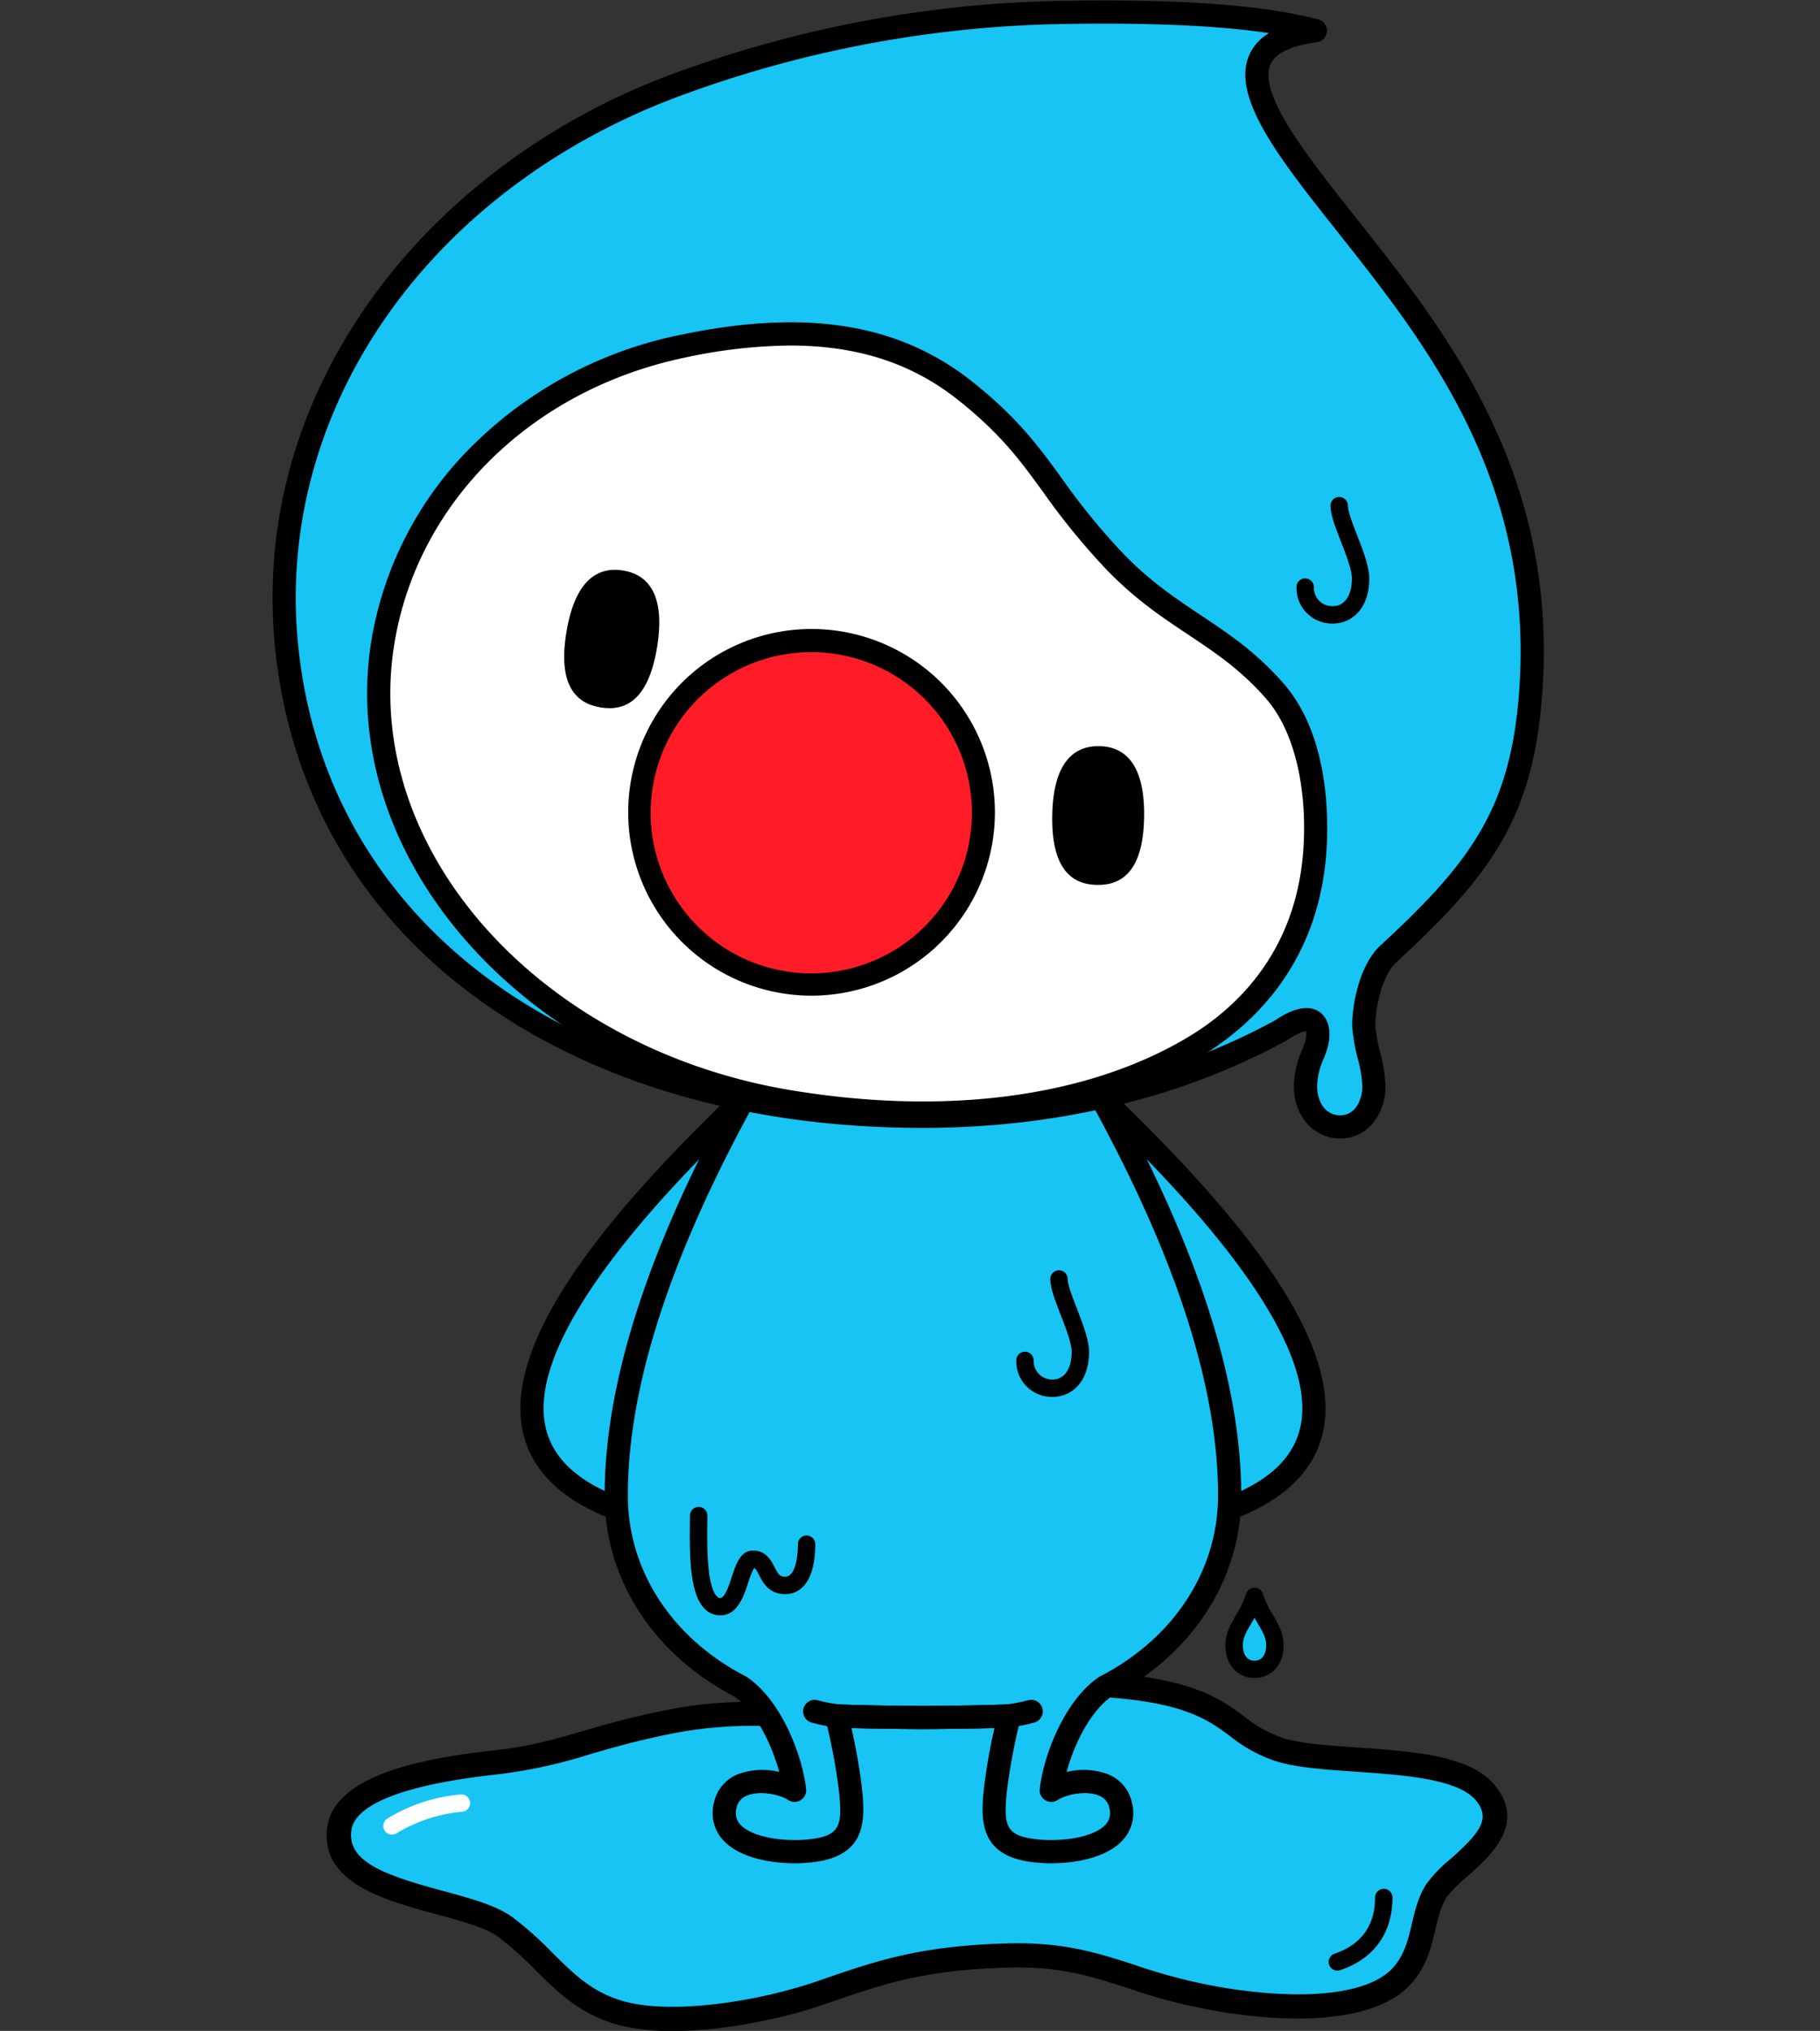 <svg xmlns="http://www.w3.org/2000/svg" xmlns:xlink="http://www.w3.org/1999/xlink" width="414" height="462" viewBox="0 0 414 462"><rect x="0" y="0" width="414" height="462" fill="#333333" stroke="none"/><defs><clipPath id="a"><rect width="414" height="462" transform="translate(2651 2185)" fill="none"/></clipPath><clipPath id="b"><rect width="289.173" height="461.934" fill="none"/></clipPath></defs><g transform="translate(-2651 -2185)" clip-path="url(#a)"><g transform="translate(2713 2185.103)"><g clip-path="url(#b)"><path d="M138.25,587.818c32.656,0,37.218-8.781,62.431-6.368s24.24,10.544,35.971,14.353,39.534.586,47.084,9.963-7.41,16.4-11.136,22.118-2.436,13.639-8.086,19.642-18.931,8.421-38.621,5.564c-22.725-3.3-29.535-10.842-50.185-10.4s-30.415,4.1-43.222,8.5-32.879,7.912-45.142,4.688-16.968-12.6-26.573-19.633-40.02-6.8-37.779-22.448C24.457,603.574,45.4,600.2,58.851,598.734s20.863-5.274,35.858-8.5,19.235-2.418,43.542-2.418" transform="translate(-7.793 -197.95)" fill="#17c4f4"/><path d="M97.361,658.457a48.582,48.582,0,0,1-12.145-1.344c-8.742-2.3-14.008-7.517-19.1-12.565a74.688,74.688,0,0,0-8.4-7.511c-2.881-2.109-8.359-3.6-14.159-5.17-11.823-3.208-26.538-7.2-24.72-19.893,1.727-12.053,22.678-15.708,38.288-17.409,7.764-.846,13.434-2.492,20-4.4,4.411-1.28,9.411-2.731,15.577-4.056,12.465-2.68,17.875-2.64,32.33-2.533,3.356.025,7.218.053,11.791.053a131.433,131.433,0,0,0,32.807-3.887c8.877-2.01,16.543-3.745,29.886-2.469,17.057,1.632,22.842,5.9,27.946,9.661a27.909,27.909,0,0,0,8.614,4.815c3.993,1.3,10.31,1.735,17,2.2,12.71.881,25.854,1.792,31.381,8.658,7.088,8.8-1.049,16.014-6.434,20.785a28.851,28.851,0,0,0-4.539,4.566c-1.334,2.047-1.945,4.63-2.593,7.365-.965,4.074-2.06,8.692-5.795,12.661-6.6,7.01-21.168,9.284-41.025,6.4a131.543,131.543,0,0,1-23.29-5.737c-8.117-2.617-15.125-4.876-26.44-4.637-19.328.411-28.778,3.665-40.742,7.784l-1.643.566c-9.768,3.352-23.112,6.091-34.593,6.091m20.7-69.4a96.377,96.377,0,0,0-24.2,2.445c-5.976,1.284-10.665,2.645-15.2,3.961a114.327,114.327,0,0,1-20.939,4.582c-26.537,2.891-32.825,8.507-33.427,12.709-1.046,7.3,7.922,10.323,20.706,13.792,6.308,1.712,12.266,3.328,15.973,6.042A79.047,79.047,0,0,1,70,640.633c4.995,4.951,9.309,9.226,16.621,11.148,11.173,2.937,30.365-.106,43.547-4.63l1.638-.564c11.928-4.106,22.229-7.653,42.42-8.083,12.237-.264,20.016,2.247,28.25,4.9a125.246,125.246,0,0,0,22.39,5.528c17.765,2.578,30.965.856,36.218-4.725,2.726-2.9,3.561-6.421,4.444-10.154.729-3.074,1.481-6.252,3.339-9.1a31.669,31.669,0,0,1,5.5-5.683c6.76-5.99,9.059-9.147,5.8-13.2-4.018-4.99-16.477-5.854-27.468-6.616-7.036-.488-13.682-.948-18.32-2.455a33.231,33.231,0,0,1-10.184-5.621c-4.75-3.5-9.661-7.124-25.2-8.61-12.46-1.192-19.729.452-28.143,2.357a136.2,136.2,0,0,1-34.025,4.024c-4.589,0-8.464-.029-11.832-.054-2.586-.019-4.866-.036-6.933-.036" transform="translate(-6.365 -196.523)"/><path d="M40.181,628.128a1.978,1.978,0,0,1-1.09-3.63,38.124,38.124,0,0,1,16.664-5.507,1.978,1.978,0,0,1,.437,3.932A34.67,34.67,0,0,0,41.267,627.8a1.967,1.967,0,0,1-1.086.326" transform="translate(-13.014 -210.878)" fill="#fff"/><path d="M377.923,654.548c0,7.862-4.4,12.6-10.549,14.651" transform="translate(-125.16 -222.996)" fill="#17c4f4"/><path d="M366.352,670.156a1.978,1.978,0,0,1-.625-3.855c4.2-1.4,9.2-4.75,9.2-12.775a1.978,1.978,0,1,1,3.956,0c0,8.1-4.226,13.97-11.9,16.528a1.977,1.977,0,0,1-.626.1" transform="translate(-124.137 -221.974)"/><path d="M137.557,379.15c-34.472,33.216-72.307,77.374-27.884,93.45,23.272-27.471,32.082-82.706,27.884-93.45" transform="translate(-30.487 -129.172)" fill="#17c4f4"/><path d="M108.315,473.874a2.633,2.633,0,0,1-.9-.158c-12.245-4.431-19.442-11.315-21.389-20.46-4.876-22.9,25.254-55.123,48.341-77.368a2.637,2.637,0,0,1,4.286.94c4.694,12.014-4.678,68.2-28.328,96.113a2.638,2.638,0,0,1-2.013.933M134.5,383.105c-15.191,14.8-47.752,48.185-43.308,69.052,1.477,6.935,6.814,12.162,16.3,15.942,12.606-15.731,19.493-38.245,22.515-50.492,3.605-14.608,4.945-27.476,4.5-34.5" transform="translate(-29.13 -127.809)"/><path d="M285.869,379.15c34.472,33.216,72.307,77.374,27.884,93.45-23.272-27.471-32.082-82.706-27.884-93.45" transform="translate(-97.048 -129.172)" fill="#17c4f4"/><path d="M312.4,473.874a2.637,2.637,0,0,1-2.013-.933c-23.65-27.917-33.022-84.1-28.329-96.113a2.637,2.637,0,0,1,4.286-.94c23.088,22.246,53.218,54.469,48.341,77.368-1.948,9.145-9.144,16.029-21.389,20.46a2.633,2.633,0,0,1-.9.158m-26.181-90.769c-.447,7.027.893,19.894,4.5,34.5,3.022,12.247,9.909,34.761,22.516,50.492,9.481-3.78,14.818-9.007,16.295-15.942,4.444-20.867-28.117-54.254-43.308-69.052" transform="translate(-95.694 -127.809)"/><path d="M229.811,479.42c16.493-8.516,28.3-24.176,28.3-43.527,0-54.241-45.094-118.3-69.765-154.662C163.674,317.6,118.58,381.652,118.58,435.893c0,19.351,11.8,35.011,28.3,43.527,6.858,4.714,11.512,16.4,12.266,23.557-3.7-2.465-14.176-3.926-15.794,3.517-1.959,9.013,11.343,11.285,19.9,10.193,8.878-1.133,9.451-5.791,8.629-13.6a129.261,129.261,0,0,0-3.208-17.078c2.386.273,17.242.415,19.671.415s17.285-.142,19.671-.415a129.258,129.258,0,0,0-3.208,17.078c-.822,7.808-.249,12.466,8.629,13.6,8.56,1.092,21.862-1.18,19.9-10.193-1.618-7.442-12.1-5.982-15.795-3.517.754-7.162,5.408-18.843,12.266-23.557" transform="translate(-40.399 -95.812)" fill="#17c4f4"/><path d="M216.177,518.214a35.28,35.28,0,0,1-4.437-.274c-11.522-1.47-11.711-8.952-10.918-16.49a129.519,129.519,0,0,1,2.428-13.995c-5.5.169-14.781.246-16.268.246s-10.767-.077-16.269-.246a129.327,129.327,0,0,1,2.428,13.995c.793,7.538.6,15.02-10.918,16.49-6.953.888-16.386-.285-20.665-4.955a9.1,9.1,0,0,1-2.149-8.414,8.981,8.981,0,0,1,5.63-6.672,16.178,16.178,0,0,1,9.255-.457c-1.635-6.122-5.274-13.685-10.146-17.122-18.519-9.626-29.569-26.731-29.569-45.79,0-52.9,42.057-114.732,67.185-151.678l3.035-4.465a2.637,2.637,0,0,1,4.365,0l3.034,4.465c25.128,36.946,67.185,98.782,67.185,151.678,0,19.058-11.051,36.164-29.57,45.79-4.872,3.436-8.51,11-10.146,17.122a16.177,16.177,0,0,1,9.255.457,8.981,8.981,0,0,1,5.63,6.672,9.1,9.1,0,0,1-2.149,8.414c-3.417,3.73-10.124,5.228-16.228,5.228m-9.524-36.2a2.637,2.637,0,0,1,2.512,3.439,129.111,129.111,0,0,0-3.1,16.552c-.809,7.685-.111,9.882,6.341,10.706,5.763.735,13.365-.293,16.108-3.287a3.88,3.88,0,0,0,.884-3.73,3.772,3.772,0,0,0-2.453-2.9c-2.952-1.193-7.48-.193-9.3,1.021a2.638,2.638,0,0,1-4.086-2.471c.765-7.272,5.427-19.978,13.395-25.454a2.689,2.689,0,0,1,.283-.17c16.826-8.688,26.871-24.084,26.871-41.184,0-51.272-41.485-112.268-66.272-148.711l-.855-1.259-.856,1.259c-24.787,36.444-66.271,97.439-66.271,148.711,0,17.1,10.045,32.5,26.87,41.184a2.535,2.535,0,0,1,.284.17c7.967,5.476,12.629,18.182,13.395,25.454a2.638,2.638,0,0,1-4.086,2.471c-1.82-1.214-6.35-2.215-9.3-1.021a3.772,3.772,0,0,0-2.453,2.9,3.882,3.882,0,0,0,.884,3.73c2.743,2.994,10.344,4.022,16.108,3.287,6.451-.824,7.15-3.021,6.341-10.706a129.078,129.078,0,0,0-3.1-16.552,2.642,2.642,0,0,1,2.812-3.422c2.091.239,16.3.4,19.372.4s17.28-.159,19.371-.4a2.556,2.556,0,0,1,.3-.017" transform="translate(-39.036 -94.449)"/><path d="M236.3,590.348a34.582,34.582,0,0,1-4.959.973c-2.387.273-17.242.415-19.671.415s-17.285-.142-19.671-.415a34.58,34.58,0,0,1-4.96-.973" transform="translate(-63.72 -201.124)" fill="#ff1c27"/><path d="M210.3,593.01c-1.954,0-17.352-.133-19.971-.432a36.906,36.906,0,0,1-5.369-1.054,2.637,2.637,0,0,1,1.417-5.08,32.2,32.2,0,0,0,4.509.889c2.135.243,16.34.4,19.414.4s17.279-.159,19.372-.4a31.6,31.6,0,0,0,4.55-.893,2.637,2.637,0,0,1,1.418,5.08,37.079,37.079,0,0,1-5.411,1.058c-2.577.295-17.976.427-19.929.427" transform="translate(-62.357 -199.761)"/><path d="M230.8,235.613c-22.92,12.607-51.064,19.591-81.484,19.591-77,0-137.593-39.3-144.689-106.325C-1.312,92.835,36.428,42.068,92.161,20.97a266.577,266.577,0,0,1,88.85-16.889c20.993-.35,43.242.32,57.567,4.166-24.862,3.347-10.193,22.218,5.937,42.64,19.909,25.206,46.18,56.845,43.141,106.341-1.77,28.809-11.411,41.578-32.1,60.682-5.006,4.267-6.165,14.41-5.943,17.145.4,4.908,2.281,9.168,2.281,13.358,0,4.461-2.626,9.193-7.678,9.193s-7.888-4.451-7.888-9.193,2.1-7.519,2.638-10.2c.605-3.019-.009-8-8.175-2.594" transform="translate(-1.366 -1.363)" fill="#17c4f4"/><path d="M242.855,258.881c-6,0-10.526-5.085-10.526-11.83a20.98,20.98,0,0,1,1.856-8.276,15.519,15.519,0,0,0,.834-2.446,4.613,4.613,0,0,0,.054-1.841c-.443.034-1.679.3-4.188,1.962-.06.04-.122.078-.185.113-23.689,13.031-52.305,19.918-82.755,19.918-39.178,0-73.786-9.861-100.084-28.515C20.459,208.526,4.128,180.8.633,147.795-2.3,120.088,5,92.822,21.741,68.944c16.012-22.838,40.2-41.235,68.12-51.8A268.94,268.94,0,0,1,179.6.083c26.891-.448,45.958.943,58.294,4.255a2.638,2.638,0,0,1-.332,5.161c-5.988.806-9.563,2.549-10.627,5.18-2.691,6.656,8.452,20.764,18.283,33.212l1.714,2.168c20.05,25.341,45,56.877,41.99,105.97-1.8,29.242-11.181,42.361-32.938,62.457l-.078.07c-4.078,3.475-5.22,12.526-5.026,14.926a41.066,41.066,0,0,0,1.125,6.123,32.5,32.5,0,0,1,1.164,7.448c0,5.735-3.616,11.83-10.316,11.83M235.2,229.212a5.056,5.056,0,0,1,2.88.836c1.973,1.326,2.763,4.061,2.111,7.316a19.367,19.367,0,0,1-1.1,3.358,16.048,16.048,0,0,0-1.483,6.329c0,3.157,1.644,6.556,5.251,6.556,3.7,0,5.041-3.92,5.041-6.556a28.241,28.241,0,0,0-1.022-6.23,45.051,45.051,0,0,1-1.251-6.914c-.262-3.233.911-14.246,6.819-19.33,20.633-19.062,29.533-31.467,31.215-58.872,2.891-47.08-21.368-77.738-40.861-102.374l-1.717-2.172C229.317,36.265,218.206,22.2,222.047,12.7a10.927,10.927,0,0,1,4.62-5.264c-11.5-1.731-27.005-2.412-46.977-2.08A263.6,263.6,0,0,0,91.728,22.075C34.736,43.649.235,93.949,5.878,147.239,12.565,210.4,68.33,251.206,147.945,251.206c29.521,0,57.224-6.644,80.118-19.213,1.272-.842,4.266-2.78,7.137-2.78m-5.772,5.039h0Z" transform="translate(0 0)"/><path d="M249.415,234.48c-2.043,20.617-13.337,34.451-27.443,42.86-21.141,12.6-52.465,18.815-91.616,12.417C71.249,280.1,29.712,233.24,37.581,185.1c5.4-33.061,32.358-59.654,67.809-67.176,25.78-5.47,47.062-3.791,64.4,9.876,17.288,13.626,18.63,22.566,34.006,38.736,13.02,13.693,25.008,16.407,36.62,29.7,8.951,10.245,10.105,27.059,9,38.247" transform="translate(-12.477 -39.183)" fill="#fff"/><path d="M159.02,293.564a189.138,189.138,0,0,1-30.45-2.557c-60.447-9.88-103.043-58.187-94.953-107.685A80.975,80.975,0,0,1,57,138.708a93.3,93.3,0,0,1,46.48-24.716c28.706-6.092,49.864-2.792,66.582,10.384,10.457,8.241,15.364,14.987,20.559,22.129a151.182,151.182,0,0,0,13.725,16.861c6.141,6.459,12.133,10.453,17.927,14.314,6.187,4.124,12.584,8.388,18.769,15.466,11.353,12.994,10.245,34.088,9.635,40.244-2.415,24.372-16.949,37.849-28.716,44.864-16.953,10.107-38.671,15.311-62.943,15.311M128.859,116.331a117.5,117.5,0,0,0-24.282,2.821c-34.691,7.361-60.5,32.883-65.754,65.021C31.2,230.8,71.845,276.392,129.421,285.8c35.215,5.756,67.121,1.466,89.841-12.079,10.724-6.393,23.97-18.671,26.169-40.855,1.148-11.586-.445-27.2-8.358-36.252-5.722-6.55-11.551-10.434-17.722-14.548-6.035-4.022-12.275-8.181-18.823-15.068a157.784,157.784,0,0,1-14.169-17.393c-5.191-7.136-9.674-13.3-19.559-21.089-10.364-8.169-22.718-12.187-37.941-12.187m119.2,116.8h0Z" transform="translate(-11.117 -37.831)"/><path d="M204.33,266.233a39.068,39.068,0,1,1-32.254-44.858,39.068,39.068,0,0,1,32.254,44.858" transform="translate(-43.165 -75.244)" fill="#ff1c27"/><path d="M164.436,300.276a41.707,41.707,0,1,1,41.136-34.982,41.759,41.759,0,0,1-41.136,34.982m-.1-78.148a36.539,36.539,0,1,0,5.954.486,36.9,36.9,0,0,0-5.954-.486m38.634,42.741h0Z" transform="translate(-41.804 -73.879)"/><path d="M121.745,214.062c-1.956,11.964-7.134,14.635-12.832,13.7s-9.755-5.112-7.8-17.076,7.2-15.018,12.893-14.087,9.693,5.495,7.738,17.459" transform="translate(-34.279 -66.927)"/><path d="M269,273.1c-.193,12.121,4.431,15.667,10.2,15.759s10.506-3.3,10.7-15.425-4.424-16.055-10.2-16.147S269.2,260.98,269,273.1" transform="translate(-91.645 -87.654)"/><path d="M336.393,567.242c-2.319,0-4.638-1.716-4.638-5.526s3.232-6.465,4.638-11.1c1.406,4.632,4.638,7.288,4.638,11.1s-2.319,5.526-4.638,5.526" transform="translate(-113.025 -187.589)" fill="#17c4f4"/><path d="M335.371,568.2c-3.186,0-6.616-2.348-6.616-7.5,0-2.695,1.253-4.851,2.465-6.936a22.084,22.084,0,0,0,2.258-4.736,1.978,1.978,0,0,1,3.786,0,22.082,22.082,0,0,0,2.257,4.736c1.212,2.085,2.465,4.241,2.465,6.936,0,5.155-3.429,7.5-6.616,7.5m0-13.726c-.246.442-.493.866-.73,1.275-1.079,1.854-1.93,3.319-1.93,4.947,0,2.221.994,3.548,2.66,3.548s2.66-1.327,2.66-3.548c0-1.628-.851-3.094-1.93-4.947-.237-.409-.484-.833-.73-1.275" transform="translate(-112.003 -186.567)"/><path d="M267.332,441.144c0,3.594,4.854,12.077,4.854,16.582,0,5.3-2.7,8.262-6.3,8.262a6.173,6.173,0,0,1-6.3-6.32" transform="translate(-88.439 -150.292)" fill="#17c4f4"/><path d="M264.866,466.944a8.1,8.1,0,0,1-8.276-8.3,1.978,1.978,0,0,1,3.956,0,4.189,4.189,0,0,0,4.32,4.342c2.664,0,4.319-2.408,4.319-6.284,0-2.01-1.327-5.429-2.5-8.446-1.264-3.257-2.356-6.07-2.356-8.137a1.978,1.978,0,0,1,3.956,0c0,1.326,1.109,4.184,2.087,6.706,1.36,3.5,2.766,7.127,2.766,9.877,0,7.074-4.156,10.24-8.275,10.24" transform="translate(-87.417 -149.27)"/><path d="M364.013,174.317c0,3.595,4.854,12.077,4.854,16.582,0,5.3-2.7,8.262-6.3,8.262a6.173,6.173,0,0,1-6.3-6.32" transform="translate(-121.377 -59.388)" fill="#17c4f4"/><path d="M361.547,200.116a8.1,8.1,0,0,1-8.276-8.3,1.978,1.978,0,1,1,3.956,0,4.189,4.189,0,0,0,4.32,4.342c2.665,0,4.32-2.408,4.32-6.284,0-2.01-1.327-5.429-2.5-8.446-1.264-3.257-2.356-6.07-2.356-8.137a1.978,1.978,0,1,1,3.956,0c0,1.326,1.109,4.184,2.087,6.705,1.36,3.5,2.767,7.127,2.767,9.877,0,7.074-4.156,10.24-8.276,10.24" transform="translate(-120.355 -58.365)"/><path d="M146.993,522.779c0,5.644-.824,20.717,4.907,20.717,4.557,0,4.3-10.79,7.476-10.79,3.714,0,2.565,5.954,7.265,5.954,4.074,0,4.9-5.522,4.9-9.379" transform="translate(-50.065 -178.104)" fill="#17c4f4"/><path d="M150.881,544.452a4.936,4.936,0,0,1-3.572-1.526c-3.254-3.295-3.429-11.314-3.33-19.244.009-.719.017-1.368.017-1.924a1.978,1.978,0,0,1,3.956,0c0,.57-.009,1.236-.017,1.973-.053,4.2-.175,14.022,2.189,16.416a.975.975,0,0,0,.758.35c1.051,0,1.992-2.863,2.614-4.758.974-2.966,1.983-6.031,4.862-6.031,2.96,0,4.123,2.284,4.891,3.795.83,1.631,1.2,2.159,2.374,2.159,2.781,0,2.921-6.166,2.921-7.4a1.978,1.978,0,0,1,3.956,0c0,7.217-2.507,11.357-6.877,11.357-3.7,0-5.077-2.7-5.9-4.32-.609-1.2-.849-1.527-1.147-1.609a16.051,16.051,0,0,0-1.323,3.286c-1.038,3.156-2.458,7.479-6.373,7.479" transform="translate(-49.045 -177.082)"/></g></g></g></svg>